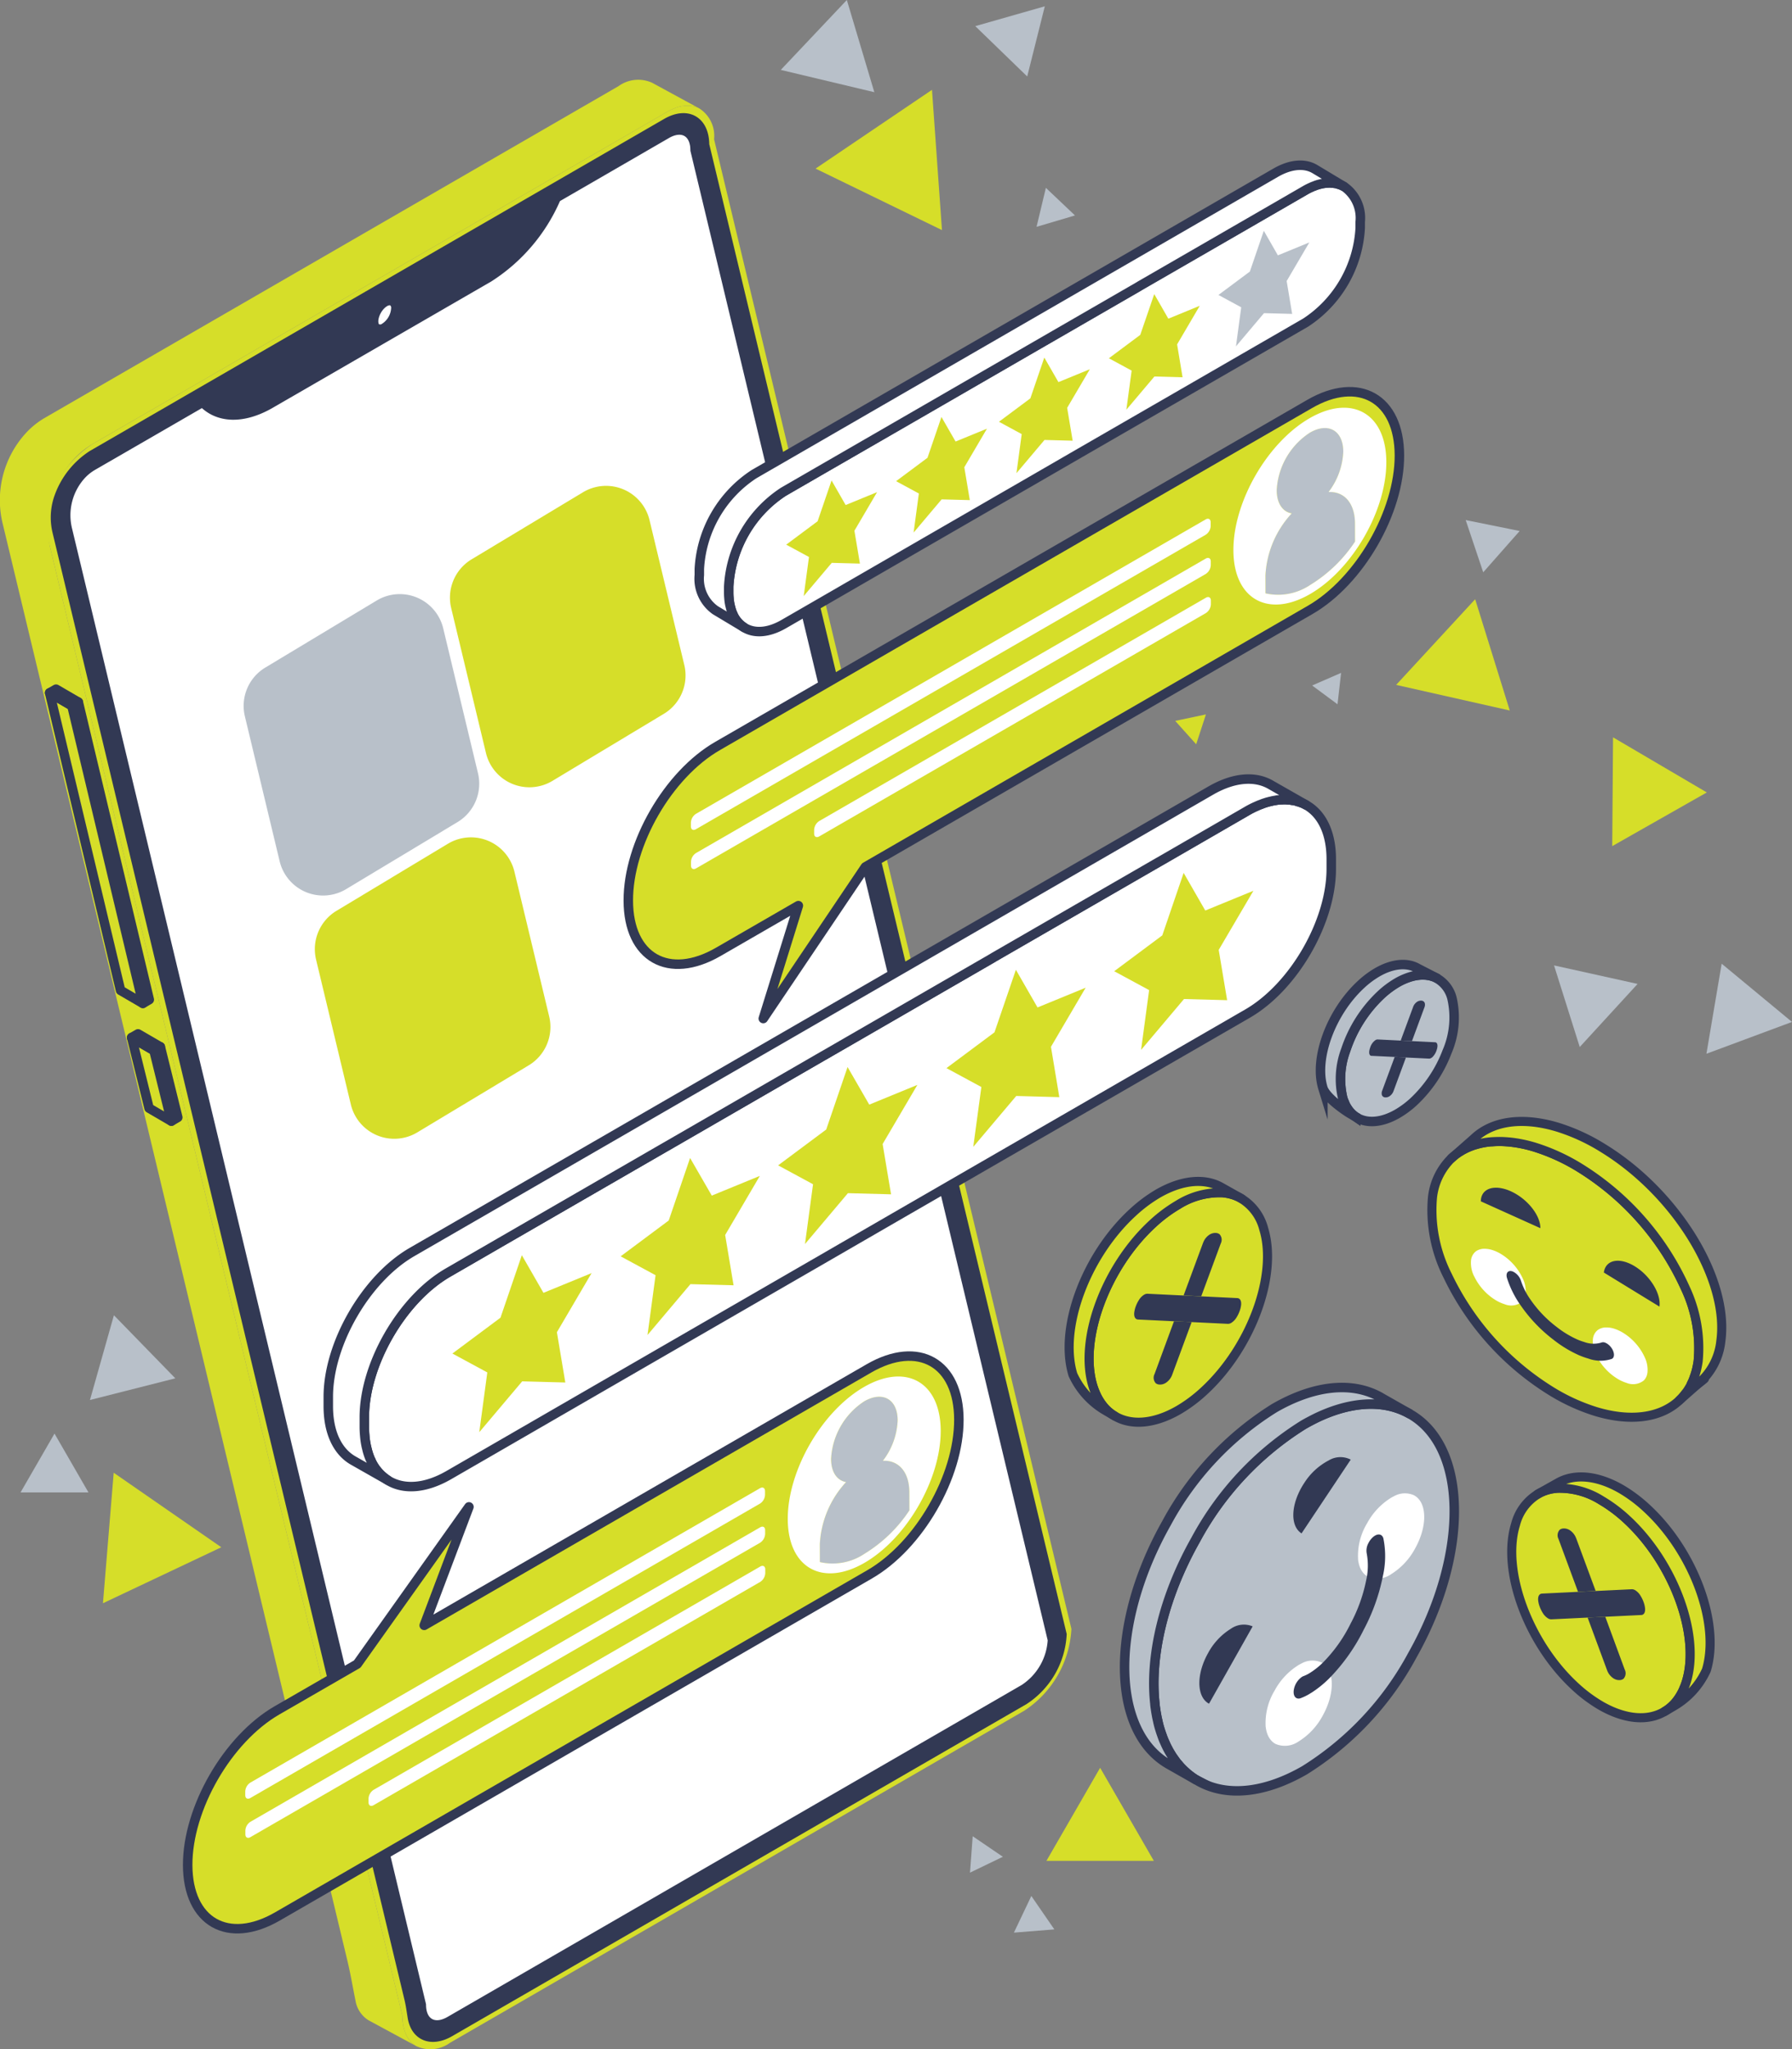 <svg data-name="Group 18304" xmlns="http://www.w3.org/2000/svg" width="188.953" height="215.972" viewBox="0 0 188.953 215.972">
    <rect x="0" y="0" width="188.953" height="215.972" fill="#808080" stroke="none"/>
    <defs>
        <clipPath id="8wz6bhv1oa">
            <path data-name="Rectangle 3890" style="fill:none" d="M0 0h188.953v215.972H0z"/>
        </clipPath>
    </defs>
    <g data-name="Group 18303" style="clip-path:url(#8wz6bhv1oa)">
        <path data-name="Path 69666" d="m.3 64.227 36.323 151.342c.334 1.383.566 2.79.851 4.182a3.025 3.025 0 0 0 1.359 2.113l4.994 2.7a1.417 1.417 0 0 1-.164-.116 2.289 2.289 0 0 1-.532-.527 1.08 1.08 0 0 1-.1-.145v-.01a2.073 2.073 0 0 1-.208-.367c0-.015-.01-.024-.015-.039a2.49 2.49 0 0 1-.14-.348 4.211 4.211 0 0 1-.14-.541 2.167 2.167 0 0 1-.044-.309.619.619 0 0 1-.034-.189 1.3 1.3 0 0 1-.015-.242 1.267 1.267 0 0 1 0-.135c0-.063-.01-.126-.01-.189L5.361 66.978a10.481 10.481 0 0 1 2.422-9.616 8.517 8.517 0 0 1 1.939-1.576l60.565-34.995c.106-.063.222-.121.329-.179.126-.063.256-.126.382-.174a3.511 3.511 0 0 1 2.19-.251 2.331 2.331 0 0 1 .435.155l.116.058-4.965-2.7a3.545 3.545 0 0 0-3.554.348L4.67 53.039a8.539 8.539 0 0 0-1.944 1.576A10.471 10.471 0 0 0 .3 64.227" transform="translate(0 -8.971)" style="fill:#d6de29"/>
        <path data-name="Path 69667" d="M10.108 65.5a6.3 6.3 0 0 0 .034 2.895l37.424 155.936c0 .063 0 .127.008.191a.99.99 0 0 0 .009.135 1.2 1.2 0 0 0 .015.241.8.8 0 0 0 .029.187v.007a2.153 2.153 0 0 0 .041.308 4.376 4.376 0 0 0 .141.541 3.736 3.736 0 0 0 .14.351c0 .014.011.022.015.037a4.188 4.188 0 0 0 .207.367c0 .007 0 .007.006.008a1.054 1.054 0 0 0 .1.148 2.259 2.259 0 0 0 .53.526 1.485 1.485 0 0 0 .166.116l.058.036a3.513 3.513 0 0 0 3.553-.343l60.555-35a10.978 10.978 0 0 0 4.977-8.624L80.437 26.575a3.431 3.431 0 0 0-1.555-3.248l-.118-.059a2.469 2.469 0 0 0-.435-.154 3.534 3.534 0 0 0-2.189.25q-.191.078-.384.177a8.15 8.15 0 0 0-.327.178L14.866 58.714a11.164 11.164 0 0 0-4.758 6.786" transform="translate(-5.143 -11.899)" style="fill:#d6de29"/>
        <path data-name="Path 69668" d="M118.228 185.525a8.82 8.82 0 0 1-3.979 6.9l-60.56 34.994c-1.977 1.141-3.636.421-3.955-1.576-.1-.624-.184-1.252-.329-1.871L12.293 69.341a6.392 6.392 0 0 1 .2-3.723 8.79 8.79 0 0 1 3.481-4.385l60.56-34.994c2.2-1.267 4-.237 4.008 2.287z" transform="translate(-6.255 -13.273)" style="fill:#323954"/>
        <path data-name="Path 69669" d="M118.228 185.525a8.82 8.82 0 0 1-3.979 6.9l-60.56 34.994c-1.977 1.141-3.636.421-3.955-1.576-.1-.624-.184-1.252-.329-1.871L12.293 69.341a6.392 6.392 0 0 1 .2-3.723 8.79 8.79 0 0 1 3.481-4.385l60.56-34.994c2.2-1.267 4-.237 4.008 2.287z" transform="translate(-6.255 -13.273)" style="stroke-miterlimit:10;stroke:#323954;fill:none"/>
        <path data-name="Path 69670" d="M70.445 70.081a.214.214 0 0 0-.024.005.584.584 0 0 0-.211.075 1.033 1.033 0 0 0-.232.189 1.33 1.33 0 0 0-.362.845.677.677 0 0 0 .009.1v.033a.467.467 0 0 0 .025.08c0 .009.005.02.01.028a.323.323 0 0 0 .04.062c.006.007.009.016.015.023a.313.313 0 0 0 .057.047.407.407 0 0 0 .439-.029 1.311 1.311 0 0 0 .6-1.032c0-.283-.151-.443-.367-.424m6.912-4.5-.013-.006a.617.617 0 0 0-.07-.033l-.023-.007a.648.648 0 0 0-.068-.019h-.014a.658.658 0 0 0-.084-.01h-.011a1.04 1.04 0 0 0-.549.159 1.927 1.927 0 0 0-.35.263 2.2 2.2 0 0 0-.108.108 2.8 2.8 0 0 0-.654 1.191c-.006.023-.012.045-.016.068a1.87 1.87 0 0 0-.046.4 1.317 1.317 0 0 0 .023.248v.01a.9.9 0 0 0 .024.093v.019l.026.066.014.035a.748.748 0 0 0 .045.082v.006a.566.566 0 0 0 .035.047c.008.011.015.022.025.032l.028.027c.01.01.026.027.04.038s.023.015.034.024a.8.8 0 0 0 .878-.054 2.586 2.586 0 0 0 1.178-2.032.826.826 0 0 0-.346-.758" transform="translate(-35.959 -33.834)" style="fill:#fff"/>
        <path data-name="Path 69671" d="M70.445 70.081a.214.214 0 0 0-.024.005.584.584 0 0 0-.211.075 1.033 1.033 0 0 0-.232.189 1.33 1.33 0 0 0-.362.845.677.677 0 0 0 .009.1v.033a.467.467 0 0 0 .025.08c0 .009.005.02.01.028a.323.323 0 0 0 .04.062c.006.007.009.016.015.023a.313.313 0 0 0 .057.047.407.407 0 0 0 .439-.029 1.311 1.311 0 0 0 .6-1.032c.001-.286-.15-.446-.366-.426zm6.912-4.5-.013-.006a.617.617 0 0 0-.07-.033l-.023-.007a.648.648 0 0 0-.068-.019h-.014a.658.658 0 0 0-.084-.01h-.011a1.04 1.04 0 0 0-.549.159 1.927 1.927 0 0 0-.35.263 2.2 2.2 0 0 0-.108.108 2.8 2.8 0 0 0-.654 1.191c-.006.023-.012.045-.016.068a1.87 1.87 0 0 0-.046.4 1.317 1.317 0 0 0 .023.248v.01a.9.9 0 0 0 .024.093v.019l.026.066.014.035a.748.748 0 0 0 .045.082v.006a.566.566 0 0 0 .035.047c.008.011.015.022.025.032l.028.027c.01.01.026.027.04.038s.023.015.034.024a.8.8 0 0 0 .878-.054 2.586 2.586 0 0 0 1.177-2.03.826.826 0 0 0-.343-.758z" transform="translate(-35.959 -33.834)" style="stroke-linecap:round;stroke-linejoin:round;stroke:#323954;fill:none"/>
        <path data-name="Path 69672" d="M17.139 63.753a5.173 5.173 0 0 0-1.163.943 6.328 6.328 0 0 0-1.444 5.809l37.3 155.419c.006 1.9 1.358 2.665 3.008 1.712l60.56-34.993a6.6 6.6 0 0 0 2.985-5.176l-37.679-157c-.006-1.9-1.358-2.665-3.007-1.712L66.06 35.486a18.617 18.617 0 0 1-7.108 8.392L35.914 57.19c-2.841 1.641-5.5 1.578-7.136-.161z" transform="translate(-7.41 -14.644)" style="fill:#fff"/>
        <path data-name="Path 69673" d="M17.139 63.753a5.173 5.173 0 0 0-1.163.943 6.328 6.328 0 0 0-1.444 5.809l37.3 155.419c.006 1.9 1.358 2.665 3.008 1.712l60.56-34.993a6.6 6.6 0 0 0 2.985-5.176l-37.679-157c-.006-1.9-1.358-2.665-3.007-1.712L66.06 35.486a18.617 18.617 0 0 1-7.108 8.392L35.914 57.19c-2.841 1.641-5.5 1.578-7.136-.161z" transform="translate(-7.41 -14.644)" style="stroke-linecap:round;stroke-linejoin:round;stroke:#323954;fill:none"/>
        <path data-name="Path 69674" d="m15.686 153.431 7.483 31.359.675-.394-7.483-31.359z" transform="translate(-8.102 -79.047)" style="fill:#ffad4a"/>
        <path data-name="Path 69675" d="m15.686 153.431 7.483 31.359.675-.394-7.483-31.359z" transform="translate(-8.102 -79.047)" style="stroke-linecap:round;stroke-linejoin:round;stroke:#323954;fill:none"/>
        <path data-name="Path 69676" d="m10.821 151.019 7.479 31.36 2.352 1.369-7.483-31.359z" transform="translate(-5.589 -78.005)" style="fill:#d6de29"/>
        <path data-name="Path 69677" d="m10.821 151.019 7.479 31.36 2.352 1.369-7.483-31.359z" transform="translate(-5.589 -78.005)" style="stroke-linecap:round;stroke-linejoin:round;stroke:#323954;fill:none"/>
        <path data-name="Path 69678" d="m10.821 150.606 2.352 1.369.676-.393-2.349-1.363z" transform="translate(-5.589 -77.592)" style="fill:#ffad4a"/>
        <path data-name="Path 69679" d="m10.821 150.606 2.352 1.369.676-.393-2.349-1.363z" transform="translate(-5.589 -77.592)" style="stroke-linecap:round;stroke-linejoin:round;stroke:#323954;fill:none"/>
        <path data-name="Path 69680" d="m33.572 228.57 1.84 7.443.676-.394-1.84-7.443z" transform="translate(-17.341 -117.859)" style="fill:#ffad4a"/>
        <path data-name="Path 69681" d="m33.572 228.57 1.84 7.443.676-.394-1.84-7.443z" transform="translate(-17.341 -117.859)" style="stroke-linecap:round;stroke-linejoin:round;stroke:#323954;fill:none"/>
        <path data-name="Path 69682" d="m28.707 226.159 1.84 7.443 2.352 1.369-1.84-7.443z" transform="translate(-14.828 -116.816)" style="fill:#d6de29"/>
        <path data-name="Path 69683" d="m28.707 226.159 1.84 7.443 2.352 1.369-1.84-7.443z" transform="translate(-14.828 -116.816)" style="stroke-linecap:round;stroke-linejoin:round;stroke:#323954;fill:none"/>
        <path data-name="Path 69684" d="m28.707 225.745 2.352 1.369.676-.393-2.353-1.363z" transform="translate(-14.828 -116.403)" style="fill:#ffad4a"/>
        <path data-name="Path 69685" d="m28.707 225.745 2.352 1.369.676-.393-2.353-1.363z" transform="translate(-14.828 -116.403)" style="stroke-linecap:round;stroke-linejoin:round;stroke:#323954;fill:none"/>
        <path data-name="Path 69686" d="m68.793 195.4 3.666 15.267a4.711 4.711 0 0 0 7.012 2.94l11.747-7.067a4.72 4.72 0 0 0 2.156-5.141l-3.666-15.267a4.714 4.714 0 0 0-7.015-2.94l-11.747 7.067a4.714 4.714 0 0 0-2.152 5.141" transform="translate(-35.466 -94.271)" style="fill:#d6de29"/>
        <path data-name="Path 69687" d="m53.267 142.381 3.666 15.267a4.711 4.711 0 0 0 7.012 2.94l11.747-7.067a4.72 4.72 0 0 0 2.156-5.141l-3.666-15.267a4.714 4.714 0 0 0-7.015-2.94l-11.748 7.067a4.714 4.714 0 0 0-2.152 5.141" transform="translate(-27.446 -66.887)" style="fill:#b8c0c9"/>
        <path data-name="Path 69688" d="m98.259 118.783 3.666 15.268a4.712 4.712 0 0 0 7.012 2.94l11.747-7.067a4.72 4.72 0 0 0 2.156-5.141l-3.666-15.267a4.715 4.715 0 0 0-7.015-2.94l-11.747 7.067a4.714 4.714 0 0 0-2.152 5.14" transform="translate(-50.685 -54.698)" style="fill:#d6de29"/>
        <path data-name="Path 69689" d="M79.457 239.448v.979c0 .219.011.427.021.625l.031.375a8.1 8.1 0 0 0 .135.927c.031.146.062.292.1.427s.073.281.115.416a5.972 5.972 0 0 0 .208.573c.062.125.114.239.156.343a4.8 4.8 0 0 0 1.707 1.916l.115.073c1.614.937 3.842.812 6.3-.6l4.383-2.53 17.731-10.245 16.606-9.589 9.079-5.247 8.662-5 9.078-5.237 8.621-4.976 10.078-5.82c4.872-2.811 8.85-9.693 8.829-15.294v-.979c0-2.79-1-4.758-2.6-5.684-.01-.011-.031-.011-.042-.021a.032.032 0 0 1-.021-.011 3.676 3.676 0 0 0-.458-.219h-.011c-.031-.011-.052-.021-.083-.031a1.176 1.176 0 0 0-.25-.083.093.093 0 0 0-.052-.011.6.6 0 0 0-.125-.042.112.112 0 0 0-.073-.031 3.194 3.194 0 0 0-.437-.073.093.093 0 0 0-.052-.011 1.618 1.618 0 0 0-.322-.031.384.384 0 0 0-.115-.011 3.539 3.539 0 0 0-.573 0 .774.774 0 0 0-.219.011h-.042c-.135.01-.26.031-.406.052a3.733 3.733 0 0 0-.469.093 3.913 3.913 0 0 0-.344.084 2.618 2.618 0 0 0-.27.083 3.172 3.172 0 0 0-.406.146 4.4 4.4 0 0 0-.468.188 9.055 9.055 0 0 0-1.052.531l-8.975 5.185-.312.177L145.86 190.9l-.312.187-17.439 10.068-.312.177-16.297 9.412-.312.177-17.426 10.057-.322.188-5.154 2.978c-4.872 2.811-8.85 9.7-8.829 15.3" transform="translate(-41.041 -90.037)" style="fill:#fff"/>
        <path data-name="Path 69690" d="M79.457 239.448v.979c0 .219.011.427.021.625l.031.375a8.1 8.1 0 0 0 .135.927c.031.146.062.292.1.427s.073.281.115.416a5.972 5.972 0 0 0 .208.573c.062.125.114.239.156.343a4.8 4.8 0 0 0 1.707 1.916l.115.073c1.614.937 3.842.812 6.3-.6l4.383-2.53 17.731-10.245 16.606-9.589 9.079-5.247 8.662-5 9.078-5.237 8.621-4.976 10.078-5.82c4.872-2.811 8.85-9.693 8.829-15.294v-.979c0-2.79-1-4.758-2.6-5.684-.01-.011-.031-.011-.042-.021a.032.032 0 0 1-.021-.011 3.676 3.676 0 0 0-.458-.219h-.011c-.031-.011-.052-.021-.083-.031a1.176 1.176 0 0 0-.25-.083.093.093 0 0 0-.052-.011.6.6 0 0 0-.125-.042.112.112 0 0 0-.073-.031 3.194 3.194 0 0 0-.437-.073.093.093 0 0 0-.052-.011 1.618 1.618 0 0 0-.322-.031.384.384 0 0 0-.115-.011 3.539 3.539 0 0 0-.573 0 .774.774 0 0 0-.219.011h-.042c-.135.01-.26.031-.406.052a3.733 3.733 0 0 0-.469.093 3.913 3.913 0 0 0-.344.084 2.618 2.618 0 0 0-.27.083 3.172 3.172 0 0 0-.406.146 4.4 4.4 0 0 0-.468.188 9.055 9.055 0 0 0-1.052.531l-8.975 5.185-.312.177L145.86 190.9l-.312.187-17.439 10.068-.312.177-16.297 9.412-.312.177-17.426 10.057-.322.188-5.154 2.978c-4.873 2.811-8.85 9.703-8.829 15.304z" transform="translate(-41.041 -90.037)" style="stroke-linecap:round;stroke-linejoin:round;stroke:#323954;fill:none"/>
        <path data-name="Path 69691" d="M71.6 234.965v.979c.01 2.78 1 4.748 2.592 5.674l3.682 2.092a4.8 4.8 0 0 1-1.708-1.916q-.062-.156-.156-.343a5.973 5.973 0 0 1-.208-.573c-.042-.135-.083-.27-.115-.416s-.073-.281-.1-.427a8.326 8.326 0 0 1-.135-.926l-.031-.375c-.011-.2-.021-.406-.021-.625v-.979c-.021-5.6 3.957-12.494 8.829-15.3l5.153-2.978.323-.188 17.429-10.064.312-.177 16.294-9.412.312-.177 17.439-10.067.312-.188 17.377-10.026.312-.177 8.974-5.185a9.137 9.137 0 0 1 1.052-.531 4.4 4.4 0 0 1 .468-.188 3.172 3.172 0 0 1 .406-.146 2.628 2.628 0 0 1 .271-.083c.115-.031.229-.063.343-.084a3.736 3.736 0 0 1 .469-.093 1.8 1.8 0 0 1 .406-.052h.042a.776.776 0 0 1 .219-.011 2.634 2.634 0 0 1 .572 0 .383.383 0 0 1 .115.011.843.843 0 0 1 .322.031.1.1 0 0 1 .052.01 3.2 3.2 0 0 1 .438.073.111.111 0 0 1 .073.031.577.577 0 0 1 .125.042.1.1 0 0 1 .052.01 1.168 1.168 0 0 1 .25.083c.031.011.052.021.084.031h.01a3.717 3.717 0 0 1 .458.219l-3.724-2.122c-1.614-.937-3.842-.812-6.3.6L80.433 219.66c-4.872 2.811-8.85 9.7-8.829 15.3" transform="translate(-36.985 -87.718)" style="fill:#fff"/>
        <path data-name="Path 69692" d="M71.6 234.965v.979c.01 2.78 1 4.748 2.592 5.674l3.682 2.092a4.8 4.8 0 0 1-1.708-1.916q-.062-.156-.156-.343a5.973 5.973 0 0 1-.208-.573c-.042-.135-.083-.27-.115-.416s-.073-.281-.1-.427a8.326 8.326 0 0 1-.135-.926l-.031-.375c-.011-.2-.021-.406-.021-.625v-.979c-.021-5.6 3.957-12.494 8.829-15.3l5.153-2.978.323-.188 17.429-10.064.312-.177 16.294-9.412.312-.177 17.439-10.067.312-.188 17.377-10.026.312-.177 8.974-5.185a9.137 9.137 0 0 1 1.052-.531 4.4 4.4 0 0 1 .468-.188 3.172 3.172 0 0 1 .406-.146 2.628 2.628 0 0 1 .271-.083c.115-.031.229-.063.343-.084a3.736 3.736 0 0 1 .469-.093 1.8 1.8 0 0 1 .406-.052h.042a.776.776 0 0 1 .219-.011 2.634 2.634 0 0 1 .572 0 .383.383 0 0 1 .115.011.843.843 0 0 1 .322.031.1.1 0 0 1 .052.01 3.2 3.2 0 0 1 .438.073.111.111 0 0 1 .073.031.577.577 0 0 1 .125.042.1.1 0 0 1 .052.01 1.168 1.168 0 0 1 .25.083c.031.011.052.021.084.031h.01a3.717 3.717 0 0 1 .458.219l-3.724-2.122c-1.614-.937-3.842-.812-6.3.6L80.433 219.66c-4.873 2.811-8.85 9.704-8.833 15.305z" transform="translate(-36.985 -87.718)" style="stroke-linecap:round;stroke-linejoin:round;stroke:#323954;fill:none"/>
        <path data-name="Path 69693" d="m105.986 273.6-2.252 6.587-5.07 3.776 3.681 1.991-.848 6.3 4.526-5.36 4.548.121-.888-5.3 3.658-6.228-5.075 2.08z" transform="translate(-50.962 -141.32)" style="fill:#d6de29"/>
        <path data-name="Path 69694" d="m250.321 190.267-2.252 6.587L243 200.63l3.681 1.991-.848 6.3 4.526-5.36 4.548.121-.888-5.3 3.658-6.228-5.075 2.08z" transform="translate(-125.515 -98.277)" style="fill:#d6de29"/>
        <path data-name="Path 69695" d="m213.736 211.39-2.258 6.591-5.063 3.772 3.681 1.991-.854 6.307 4.532-5.363 4.541.125-.881-5.306 3.658-6.228-5.075 2.08z" transform="translate(-106.618 -109.188)" style="fill:#d6de29"/>
        <path data-name="Path 69696" d="m177.026 232.584-2.252 6.587-5.07 3.776 3.681 1.991-.848 6.3 4.526-5.36 4.548.121-.888-5.3 3.664-6.232-5.074 2.08z" transform="translate(-87.656 -120.135)" style="fill:#d6de29"/>
        <path data-name="Path 69697" d="M142.681 252.413 140.43 259l-5.07 3.776 3.681 1.991-.848 6.3 4.526-5.36 4.548.121-.888-5.3 3.658-6.228-5.068 2.077z" transform="translate(-69.917 -130.377)" style="fill:#d6de29"/>
        <path data-name="Path 69698" d="M137.029 139.017c.014 6 4.261 8.408 9.477 5.4l8.455-4.88-3.7 11.9 10.767-15.982 46.892-27.079c5.216-3.011 9.436-10.31 9.416-16.3s-4.261-8.414-9.477-5.4l-62.417 36.038c-5.216 3.011-9.436 10.316-9.416 16.312" transform="translate(-70.779 -44.097)" style="fill:#d6de29"/>
        <path data-name="Path 69699" d="M137.029 139.017c.014 6 4.261 8.408 9.477 5.4l8.455-4.88-3.7 11.9 10.767-15.982 46.892-27.079c5.216-3.011 9.436-10.31 9.416-16.3s-4.261-8.414-9.477-5.4l-62.417 36.038c-5.213 3.002-9.433 10.308-9.413 16.303z" transform="translate(-70.779 -44.097)" style="stroke-linecap:round;stroke-linejoin:round;stroke:#323954;fill:none"/>
        <path data-name="Path 69700" d="M280.667 93.776a7.7 7.7 0 0 0-3.5 6.057c0 1.405.63 2.283 1.576 2.458a10.4 10.4 0 0 0-2.766 6.541l.005 1.884a6.058 6.058 0 0 0 4.734-.891 15.073 15.073 0 0 0 4.715-4.564l-.005-1.884c-.006-2.189-1.157-3.421-2.79-3.333a7.511 7.511 0 0 0 1.552-4.264c-.006-2.229-1.582-3.122-3.517-2" transform="translate(-142.546 -48.189)" style="fill:#b8c0c9"/>
        <path data-name="Path 69701" d="M285.121 94.588c.015 5.118-3.582 11.348-8.036 13.92s-8.075.509-8.089-4.609 3.583-11.349 8.036-13.92 8.075-.5 8.089 4.61m-12.747 13.844a6.059 6.059 0 0 0 4.734-.891 15.075 15.075 0 0 0 4.715-4.565l-.005-1.883c-.006-2.19-1.157-3.422-2.791-3.333a7.5 7.5 0 0 0 1.553-4.261c-.006-2.229-1.582-3.122-3.517-2a7.7 7.7 0 0 0-3.5 6.057c0 1.4.629 2.283 1.576 2.458a10.4 10.4 0 0 0-2.766 6.541l.005 1.884" transform="translate(-138.943 -45.905)" style="fill:#fff"/>
        <path data-name="Path 69702" d="M151.229 152.715a1.157 1.157 0 0 0-.526.911v.4c0 .335.238.475.53.307l53.746-31.03a1.176 1.176 0 0 0 .53-.919v-.4c0-.336-.242-.468-.534-.3z" transform="translate(-77.842 -62.815)" style="fill:#fff"/>
        <path data-name="Path 69703" d="M151.205 144.179a1.166 1.166 0 0 0-.526.916v.4c0 .336.238.47.53.3l53.746-31.03a1.167 1.167 0 0 0 .53-.914v-.4c0-.335-.242-.473-.534-.3z" transform="translate(-77.829 -58.407)" style="fill:#fff"/>
        <path data-name="Path 69704" d="M178.087 153.75a1.176 1.176 0 0 0-.53.919v.4c0 .336.242.468.534.3l40.769-23.538a1.167 1.167 0 0 0 .53-.914v-.4c0-.336-.242-.473-.534-.3z" transform="translate(-91.712 -67.22)" style="fill:#fff"/>
        <path data-name="Path 69705" d="M40.93 349.245c.02 6 4.261 8.421 9.477 5.4l62.417-36.038c5.223-3.011 9.437-10.316 9.423-16.312s-4.261-8.414-9.483-5.4l-46.893 27.08 4.718-12.487-11.782 16.566-8.461 4.88c-5.216 3.017-9.43 10.316-9.416 16.312" transform="translate(-21.141 -152.685)" style="fill:#d6de29"/>
        <path data-name="Path 69706" d="M40.93 349.245c.02 6 4.261 8.421 9.477 5.4l62.417-36.038c5.223-3.011 9.437-10.316 9.423-16.312s-4.261-8.414-9.483-5.4l-46.893 27.08 4.718-12.487-11.782 16.566-8.461 4.88c-5.216 3.017-9.43 10.316-9.416 16.311z" transform="translate(-21.141 -152.685)" style="stroke-linecap:round;stroke-linejoin:round;stroke:#323954;fill:none"/>
        <path data-name="Path 69707" d="M183.48 304.938a7.715 7.715 0 0 0-3.5 6.062c0 1.405.63 2.284 1.58 2.451a10.4 10.4 0 0 0-2.767 6.541l.005 1.888a6.04 6.04 0 0 0 4.73-.888 15.08 15.08 0 0 0 4.715-4.565l-.005-1.888c-.006-2.184-1.157-3.416-2.79-3.333a7.5 7.5 0 0 0 1.552-4.261c-.006-2.229-1.586-3.124-3.522-2.007" transform="translate(-92.349 -157.259)" style="fill:#b8c0c9"/>
        <path data-name="Path 69708" d="M187.932 305.759c.014 5.118-3.583 11.348-8.037 13.92s-8.075.509-8.089-4.609 3.583-11.349 8.036-13.92 8.075-.508 8.09 4.61m-12.744 13.84a6.039 6.039 0 0 0 4.73-.889 15.078 15.078 0 0 0 4.715-4.564l-.005-1.889c-.006-2.184-1.157-3.416-2.791-3.333a7.49 7.49 0 0 0 1.557-4.262c-.006-2.228-1.586-3.124-3.522-2.006a7.717 7.717 0 0 0-3.5 6.062c0 1.405.63 2.283 1.58 2.451a10.4 10.4 0 0 0-2.766 6.541l.005 1.888" transform="translate(-88.742 -154.979)" style="fill:#fff"/>
        <path data-name="Path 69709" d="M80.9 364.92a1.174 1.174 0 0 0-.53.914v.4c0 .336.242.473.534.3L121.676 343a1.167 1.167 0 0 0 .526-.916v-.4c0-.331-.238-.47-.529-.3z" transform="translate(-41.511 -176.293)" style="fill:#fff"/>
        <path data-name="Path 69710" d="M54.018 355.348a1.176 1.176 0 0 0-.53.919v.4c0 .336.242.468.534.3l53.746-31.03a1.159 1.159 0 0 0 .526-.911v-.4c0-.335-.237-.475-.529-.307z" transform="translate(-27.628 -167.481)" style="fill:#fff"/>
        <path data-name="Path 69711" d="M54.043 363.882a1.165 1.165 0 0 0-.53.914v.4c0 .336.242.473.534.3l53.746-31.03a1.168 1.168 0 0 0 .526-.916v-.4c0-.336-.237-.47-.529-.3z" transform="translate(-27.641 -171.888)" style="fill:#fff"/>
        <path data-name="Path 69712" d="M158.921 82.423v.639c0 .143.007.279.014.408l.02.245a5.53 5.53 0 0 0 .088.605c.02.1.041.19.068.279s.047.183.075.272a3.792 3.792 0 0 0 .136.374c.041.081.075.156.1.224a3.135 3.135 0 0 0 1.115 1.251l.075.047c1.054.612 2.509.53 4.114-.395l2.863-1.652 11.58-6.691 10.846-6.262 5.929-3.427 5.658-3.264 5.929-3.42 5.63-3.25 6.583-3.8a12.743 12.743 0 0 0 5.766-9.989v-.639a4.035 4.035 0 0 0-1.7-3.713c-.007-.007-.021-.007-.028-.014a.021.021 0 0 1-.014-.007 2.356 2.356 0 0 0-.3-.143h-.007l-.054-.021a.771.771 0 0 0-.163-.054.061.061 0 0 0-.034-.007.386.386 0 0 0-.082-.027.071.071 0 0 0-.047-.021 2.1 2.1 0 0 0-.286-.047.061.061 0 0 0-.034-.007 1.064 1.064 0 0 0-.211-.02.259.259 0 0 0-.075-.007 2.3 2.3 0 0 0-.374 0 .505.505 0 0 0-.143.007h-.027c-.088.007-.17.02-.265.034a2.365 2.365 0 0 0-.306.061c-.074.014-.149.034-.224.054a1.687 1.687 0 0 0-.177.055 2.1 2.1 0 0 0-.265.095 2.887 2.887 0 0 0-.306.123 5.987 5.987 0 0 0-.687.347l-5.861 3.386-.2.116-11.35 6.547-.2.122-11.39 6.576-.2.116-10.641 6.147-.2.116-11.395 6.568-.211.122-3.366 1.945a12.756 12.756 0 0 0-5.766 10" transform="translate(-82.086 -20.6)" style="fill:#fff"/>
        <path data-name="Path 69713" d="M158.921 82.423v.639c0 .143.007.279.014.408l.02.245a5.53 5.53 0 0 0 .088.605c.02.1.041.19.068.279s.047.183.075.272a3.792 3.792 0 0 0 .136.374c.041.081.075.156.1.224a3.135 3.135 0 0 0 1.115 1.251l.075.047c1.054.612 2.509.53 4.114-.395l2.863-1.652 11.58-6.691 10.846-6.262 5.929-3.427 5.658-3.264 5.929-3.42 5.63-3.25 6.583-3.8a12.743 12.743 0 0 0 5.766-9.989v-.639a4.035 4.035 0 0 0-1.7-3.713c-.007-.007-.021-.007-.028-.014a.021.021 0 0 1-.014-.007 2.356 2.356 0 0 0-.3-.143h-.007l-.054-.021a.771.771 0 0 0-.163-.054.061.061 0 0 0-.034-.007.386.386 0 0 0-.082-.027.071.071 0 0 0-.047-.021 2.1 2.1 0 0 0-.286-.047.061.061 0 0 0-.034-.007 1.064 1.064 0 0 0-.211-.02.259.259 0 0 0-.075-.007 2.3 2.3 0 0 0-.374 0 .505.505 0 0 0-.143.007h-.027c-.088.007-.17.02-.265.034a2.365 2.365 0 0 0-.306.061c-.074.014-.149.034-.224.054a1.687 1.687 0 0 0-.177.055 2.1 2.1 0 0 0-.265.095 2.887 2.887 0 0 0-.306.123 5.987 5.987 0 0 0-.687.347l-5.861 3.386-.2.116-11.35 6.547-.2.122-11.39 6.576-.2.116-10.641 6.147-.2.116-11.395 6.568-.211.122-3.366 1.945a12.756 12.756 0 0 0-5.766 9.996z" transform="translate(-82.086 -20.6)" style="stroke-linecap:round;stroke-linejoin:round;stroke:#323954;fill:none"/>
        <path data-name="Path 69714" d="M152.518 78.574v.639a4.054 4.054 0 0 0 1.693 3.706l3.021 1.811a3.139 3.139 0 0 1-1.115-1.251q-.041-.1-.1-.224a4.23 4.23 0 0 1-.211-.646c-.021-.096-.047-.184-.068-.279a5.283 5.283 0 0 1-.088-.6l-.02-.245a7.428 7.428 0 0 1-.014-.408v-.639a12.757 12.757 0 0 1 5.766-10l3.366-1.945.211-.122L176.34 61.8l.2-.116 10.642-6.147.2-.116 11.39-6.575.2-.122 11.349-6.549.2-.116 5.861-3.386a5.908 5.908 0 0 1 .687-.347 2.884 2.884 0 0 1 .306-.122 1.981 1.981 0 0 1 .265-.1c.061-.02.116-.041.177-.055s.149-.041.224-.054a2.448 2.448 0 0 1 .306-.061 1.184 1.184 0 0 1 .265-.034h.028a.5.5 0 0 1 .143-.007 1.723 1.723 0 0 1 .374 0 .256.256 0 0 1 .075.007.559.559 0 0 1 .211.02.061.061 0 0 1 .034.007 2.026 2.026 0 0 1 .286.048.075.075 0 0 1 .048.02.381.381 0 0 1 .081.027.063.063 0 0 1 .034.007.742.742 0 0 1 .163.055l.055.02h.007a2.424 2.424 0 0 1 .3.143l-3.049-1.831c-1.054-.612-2.509-.53-4.114.395l-55.004 31.767a12.755 12.755 0 0 0-5.766 10" transform="translate(-78.779 -18.609)" style="fill:#fff"/>
        <path data-name="Path 69715" d="M152.518 78.574v.639a4.054 4.054 0 0 0 1.693 3.706l3.021 1.811a3.139 3.139 0 0 1-1.115-1.251q-.041-.1-.1-.224a4.23 4.23 0 0 1-.211-.646c-.021-.096-.047-.184-.068-.279a5.283 5.283 0 0 1-.088-.6l-.02-.245a7.428 7.428 0 0 1-.014-.408v-.639a12.757 12.757 0 0 1 5.766-10l3.366-1.945.211-.122L176.34 61.8l.2-.116 10.642-6.147.2-.116 11.39-6.575.2-.122 11.349-6.549.2-.116 5.861-3.386a5.908 5.908 0 0 1 .687-.347 2.884 2.884 0 0 1 .306-.122 1.981 1.981 0 0 1 .265-.1c.061-.02.116-.041.177-.055s.149-.041.224-.054a2.448 2.448 0 0 1 .306-.061 1.184 1.184 0 0 1 .265-.034h.028a.5.5 0 0 1 .143-.007 1.723 1.723 0 0 1 .374 0 .256.256 0 0 1 .075.007.559.559 0 0 1 .211.02.061.061 0 0 1 .034.007 2.026 2.026 0 0 1 .286.048.075.075 0 0 1 .048.02.381.381 0 0 1 .081.027.063.063 0 0 1 .034.007.742.742 0 0 1 .163.055l.055.02h.007a2.424 2.424 0 0 1 .3.143l-3.049-1.831c-1.054-.612-2.509-.53-4.114.395l-55.004 31.767a12.755 12.755 0 0 0-5.766 9.996z" transform="translate(-78.779 -18.609)" style="stroke-linecap:round;stroke-linejoin:round;stroke:#323954;fill:none"/>
        <path data-name="Path 69716" d="m176.248 104.727-1.471 4.3-3.311 2.466 2.4 1.3-.554 4.117 2.956-3.5 2.97.079-.58-3.463 2.389-4.067-3.314 1.359z" transform="translate(-88.566 -54.094)" style="fill:#d6de29"/>
        <path data-name="Path 69717" d="m270.517 50.3-1.471 4.3-3.311 2.466 2.4 1.3-.554 4.117 2.956-3.5 2.97.079-.58-3.463 2.389-4.068-3.314 1.359z" transform="translate(-137.258 -25.981)" style="fill:#b8c0c9"/>
        <path data-name="Path 69718" d="m246.622 64.1-1.475 4.3-3.307 2.464 2.4 1.3-.558 4.12 2.96-3.5 2.966.082-.575-3.466 2.389-4.067-3.314 1.359z" transform="translate(-124.916 -33.107)" style="fill:#d6de29"/>
        <path data-name="Path 69719" d="m222.646 77.939-1.471 4.3-3.311 2.466 2.4 1.3-.554 4.117 2.956-3.5 2.97.079-.58-3.463 2.393-4.07-3.314 1.359z" transform="translate(-112.532 -40.257)" style="fill:#d6de29"/>
        <path data-name="Path 69720" d="m200.215 90.889-1.471 4.3-3.311 2.466 2.4 1.3-.554 4.117 2.956-3.5 2.97.079-.58-3.463 2.389-4.067-3.31 1.356z" transform="translate(-100.946 -46.946)" style="fill:#d6de29"/>
        <path data-name="Path 69721" d="M313.916 262.958a29.038 29.038 0 0 0 10.821 12.1 20.6 20.6 0 0 0 4.784 2.208c3.677 1.116 6.855.681 8.82-1.163l.016-.016a5.406 5.406 0 0 0 .64-.717c.062-.074 1.952-1.466 2-1.558.072-.089-1.458.717-1.389.562.023-.045.045-.09.067-.141a2.584 2.584 0 0 0 .131-.289c.039-.088.071-.181.1-.274.059-.146.1-.29.149-.439a.13.13 0 0 0 .012-.036c.061-.192.107-.395.151-.6s.085-.429.114-.648a14.824 14.824 0 0 0-1.354-7.678 28.869 28.869 0 0 0-11.059-12.636 20.936 20.936 0 0 0-4.783-2.207 13.867 13.867 0 0 0-2.727-.556 17.183 17.183 0 0 0-.732-.049c-.359-.009-.714 0-1.053.02a7.9 7.9 0 0 0-1.745.313c-.143.04-.277.084-.418.136s-.267.1-.4.16-.257.118-.381.181-.235.128-.345.193a.229.229 0 0 0-.063.041 2.069 2.069 0 0 0-.309.2 2.787 2.787 0 0 0-.332.249 4.86 4.86 0 0 0-.314.271 6.814 6.814 0 0 0-2 4.159 15.274 15.274 0 0 0 1.591 8.217" transform="translate(-161.276 -128.517)" style="fill:#d6de29"/>
        <path data-name="Path 69722" d="M313.916 262.958a29.038 29.038 0 0 0 10.821 12.1 20.6 20.6 0 0 0 4.784 2.208c3.677 1.116 6.855.681 8.82-1.163l.016-.016a5.406 5.406 0 0 0 .64-.717c.062-.074 1.952-1.466 2-1.558.072-.089-1.458.717-1.389.562.023-.045.045-.09.067-.141a2.584 2.584 0 0 0 .131-.289c.039-.088.071-.181.1-.274.059-.146.1-.29.149-.439a.13.13 0 0 0 .012-.036c.061-.192.107-.395.151-.6s.085-.429.114-.648a14.824 14.824 0 0 0-1.354-7.678 28.869 28.869 0 0 0-11.059-12.636 20.936 20.936 0 0 0-4.783-2.207 13.867 13.867 0 0 0-2.727-.556 17.183 17.183 0 0 0-.732-.049c-.359-.009-.714 0-1.053.02a7.9 7.9 0 0 0-1.745.313c-.143.04-.277.084-.418.136s-.267.1-.4.16-.257.118-.381.181-.235.128-.345.193a.229.229 0 0 0-.063.041 2.069 2.069 0 0 0-.309.2 2.787 2.787 0 0 0-.332.249 4.86 4.86 0 0 0-.314.271 6.814 6.814 0 0 0-2 4.159 15.274 15.274 0 0 0 1.599 8.214z" transform="translate(-161.276 -128.517)" style="stroke-width:.958px;stroke-linecap:round;stroke-linejoin:round;stroke:#323954;fill:none"/>
        <path data-name="Path 69723" d="M325.46 248.831c.339-.019.694-.029 1.053-.02a9.2 9.2 0 0 0-1.053.02" transform="translate(-168.108 -128.513)" style="fill:#d6de29"/>
        <path data-name="Path 69724" d="M325.46 248.831c.339-.019.694-.029 1.053-.02a9.2 9.2 0 0 0-1.053.02z" transform="translate(-168.108 -128.513)" style="stroke-width:.958px;stroke-linecap:round;stroke-linejoin:round;stroke:#323954;fill:none"/>
        <path data-name="Path 69725" d="M329.237 263.157c.009-1.37-1.388-3.111-3.119-3.891a4.355 4.355 0 0 0-1.053-.331c-1.22-.207-2.1.317-2.106 1.392z" transform="translate(-166.816 -133.723)" style="fill:#323954"/>
        <path data-name="Path 69726" d="M355.645 279.642c.187-1.352-.98-3.255-2.6-4.246a4.382 4.382 0 0 0-1-.461c-1.185-.358-2.121.051-2.264 1.116z" transform="translate(-180.668 -141.944)" style="fill:#323954"/>
        <path data-name="Path 69727" d="M316.55 248.326c.1-.1.208-.187.314-.271a2.832 2.832 0 0 1 .332-.249 2.033 2.033 0 0 1 .31-.2.212.212 0 0 1 .063-.041 2.648 2.648 0 0 1 .345-.193 2.957 2.957 0 0 1 .381-.181 3.315 3.315 0 0 1 .4-.16 2.483 2.483 0 0 1 .418-.136 7.893 7.893 0 0 1 1.745-.313c.339-.019.694-.029 1.053-.02.24.011.482.027.731.048a13.935 13.935 0 0 1 2.727.557 20.933 20.933 0 0 1 4.783 2.207 28.866 28.866 0 0 1 11.059 12.636 14.824 14.824 0 0 1 1.354 7.678c-.029.219-.07.439-.114.648a6.194 6.194 0 0 1-.151.6.153.153 0 0 1-.011.036 5.028 5.028 0 0 1-.15.438 3.309 3.309 0 0 1-.1.275 2.592 2.592 0 0 1-.131.289c-.021.051-.044.1-.067.141a3.785 3.785 0 0 1-.246.448 6.289 6.289 0 0 1-.368.548 5.446 5.446 0 0 1-.64.717l2.369-2.093a6.787 6.787 0 0 0 2-4.159c.883-6.472-4.673-15.567-12.412-20.313a20.561 20.561 0 0 0-4.784-2.208c-3.677-1.116-6.855-.682-8.813 1.161z" transform="translate(-163.505 -126.261)" style="fill:#d6de29"/>
        <path data-name="Path 69728" d="M316.55 248.326c.1-.1.208-.187.314-.271a2.832 2.832 0 0 1 .332-.249 2.033 2.033 0 0 1 .31-.2.212.212 0 0 1 .063-.041 2.648 2.648 0 0 1 .345-.193 2.957 2.957 0 0 1 .381-.181 3.315 3.315 0 0 1 .4-.16 2.483 2.483 0 0 1 .418-.136 7.893 7.893 0 0 1 1.745-.313c.339-.019.694-.029 1.053-.02.24.011.482.027.731.048a13.935 13.935 0 0 1 2.727.557 20.933 20.933 0 0 1 4.783 2.207 28.866 28.866 0 0 1 11.059 12.636 14.824 14.824 0 0 1 1.354 7.678c-.029.219-.07.439-.114.648a6.194 6.194 0 0 1-.151.6.153.153 0 0 1-.011.036 5.028 5.028 0 0 1-.15.438 3.309 3.309 0 0 1-.1.275 2.592 2.592 0 0 1-.131.289c-.021.051-.044.1-.067.141a3.785 3.785 0 0 1-.246.448 6.289 6.289 0 0 1-.368.548 5.446 5.446 0 0 1-.64.717l2.369-2.093a6.787 6.787 0 0 0 2-4.159c.883-6.472-4.673-15.567-12.412-20.313a20.561 20.561 0 0 0-4.784-2.208c-3.677-1.116-6.855-.682-8.813 1.161z" transform="translate(-163.505 -126.261)" style="stroke-width:.958px;stroke-linecap:round;stroke-linejoin:round;stroke:#323954;fill:none"/>
        <path data-name="Path 69729" d="M347.723 292.248a5.966 5.966 0 0 0 2.222 2.484 4.253 4.253 0 0 0 .982.454 1.819 1.819 0 0 0 1.811-.239 1.13 1.13 0 0 0 .132-.147 4.077 4.077 0 0 0 .075-.113.769.769 0 0 0 .051-.092.317.317 0 0 0 .014-.029.51.51 0 0 0 .027-.059.566.566 0 0 0 .021-.057.956.956 0 0 0 .031-.09v-.007a1.842 1.842 0 0 0 .054-.257 3.047 3.047 0 0 0-.278-1.577 5.93 5.93 0 0 0-2.271-2.595 4.3 4.3 0 0 0-.982-.453 2.843 2.843 0 0 0-.56-.114l-.15-.01h-.216a1.615 1.615 0 0 0-.359.064.956.956 0 0 0-.086.028l-.082.032-.078.037c-.025.012-.048.026-.071.04a.05.05 0 0 0-.013.008.416.416 0 0 0-.064.042.57.57 0 0 0-.068.051.827.827 0 0 0-.064.056 1.4 1.4 0 0 0-.41.854 3.141 3.141 0 0 0 .327 1.688" transform="translate(-179.429 -149.452)" style="fill:#fff"/>
        <path data-name="Path 69730" d="M321.138 275.1a5.966 5.966 0 0 0 2.222 2.484 4.252 4.252 0 0 0 .982.454 1.818 1.818 0 0 0 1.811-.239 1.126 1.126 0 0 0 .132-.147 4.133 4.133 0 0 0 .075-.113.765.765 0 0 0 .051-.092.317.317 0 0 0 .014-.029.5.5 0 0 0 .027-.059.566.566 0 0 0 .021-.057.956.956 0 0 0 .031-.09v-.007a1.497 1.497 0 0 0 .054-.257 3.047 3.047 0 0 0-.278-1.577 5.93 5.93 0 0 0-2.271-2.595 4.3 4.3 0 0 0-.982-.453 2.847 2.847 0 0 0-.56-.114l-.15-.01h-.217a1.616 1.616 0 0 0-.358.064.956.956 0 0 0-.086.028l-.082.032-.078.037c-.025.012-.048.026-.071.04a.043.043 0 0 0-.013.008.411.411 0 0 0-.064.042.563.563 0 0 0-.068.051.827.827 0 0 0-.064.056 1.4 1.4 0 0 0-.41.854 3.141 3.141 0 0 0 .327 1.688" transform="translate(-165.697 -140.595)" style="fill:#fff"/>
        <path data-name="Path 69731" d="M336.259 285.944a7.7 7.7 0 0 0 .927.328 3.72 3.72 0 0 0 2.485.035c.3-.143.3-.643-.012-1.116a1.676 1.676 0 0 0-.382-.414 1.21 1.21 0 0 0-.271-.161.556.556 0 0 0-.458-.023 2.794 2.794 0 0 1-1.78-.062 6.091 6.091 0 0 1-.7-.25 10.254 10.254 0 0 1-2.22-1.342 12.536 12.536 0 0 1-2.75-2.87 7.428 7.428 0 0 1-1-1.958 1.635 1.635 0 0 0-.847-1 .823.823 0 0 0-.139-.046c-.406-.094-.635.211-.507.693a10.547 10.547 0 0 0 1.525 3.017 15.844 15.844 0 0 0 3.383 3.513 12.615 12.615 0 0 0 2.745 1.658" transform="translate(-169.714 -143.101)" style="fill:#323954"/>
        <path data-name="Path 69732" d="M237.913 280.323a6.578 6.578 0 0 0 .258.7 2.757 2.757 0 0 0 .115.263 1.549 1.549 0 0 0 .126.252 1.035 1.035 0 0 0 .082.154c.049.088.1.175.159.263a3.646 3.646 0 0 0 .23.334c.093.126.187.241.285.351a4.023 4.023 0 0 0 .3.3 1.789 1.789 0 0 0 .192.164c.049.044.1.082.148.121s.121.088.181.126a1.675 1.675 0 0 0 .181.115c1.759 1.085 4.209.893 6.785-.592a15.344 15.344 0 0 0 2.663-1.984c4.976-4.565 7.81-12.222 6.319-17.094a5.264 5.264 0 0 0-2.455-3.261 3.108 3.108 0 0 0-.406-.2 4.871 4.871 0 0 0-.345-.132.042.042 0 0 1-.022-.005 3.565 3.565 0 0 0-.362-.1c-.011-.005-.022-.005-.038-.011a4.001 4.001 0 0 0-.356-.066c-.011 0-.022-.005-.033-.005-.12-.022-.247-.033-.373-.044a8.267 8.267 0 0 0-4.647 1.266 15.438 15.438 0 0 0-2.663 1.984c-4.976 4.565-7.81 12.222-6.325 17.1" transform="translate(-122.684 -134.274)" style="fill:#d6de29"/>
        <path data-name="Path 69733" d="M237.913 280.323a6.578 6.578 0 0 0 .258.7 2.757 2.757 0 0 0 .115.263 1.549 1.549 0 0 0 .126.252 1.035 1.035 0 0 0 .082.154c.049.088.1.175.159.263a3.646 3.646 0 0 0 .23.334c.093.126.187.241.285.351a4.023 4.023 0 0 0 .3.3 1.789 1.789 0 0 0 .192.164c.049.044.1.082.148.121s.121.088.181.126a1.675 1.675 0 0 0 .181.115c1.759 1.085 4.209.893 6.785-.592a15.344 15.344 0 0 0 2.663-1.984c4.976-4.565 7.81-12.222 6.319-17.094a5.264 5.264 0 0 0-2.455-3.261 3.108 3.108 0 0 0-.406-.2 4.871 4.871 0 0 0-.345-.132.042.042 0 0 1-.022-.005 3.565 3.565 0 0 0-.362-.1c-.011-.005-.022-.005-.038-.011a4.001 4.001 0 0 0-.356-.066c-.011 0-.022-.005-.033-.005-.12-.022-.247-.033-.373-.044a8.267 8.267 0 0 0-4.647 1.266 15.438 15.438 0 0 0-2.663 1.984c-4.976 4.567-7.809 12.223-6.324 17.101z" transform="translate(-122.684 -134.274)" style="stroke-width:.958px;stroke-linecap:round;stroke-linejoin:round;stroke:#323954;fill:none"/>
        <path data-name="Path 69734" d="M251.706 293.555a.858.858 0 0 0 .132.98.685.685 0 0 0 .4.134 1.054 1.054 0 0 0 .488-.092 1.335 1.335 0 0 0 .134-.068 1.719 1.719 0 0 0 .7-.864l2.056-5.562-1.861-.089z" transform="translate(-129.966 -148.756)" style="fill:#323954"/>
        <path data-name="Path 69735" d="m260.192 269.774-2.058 5.561 1.86.09 2.057-5.562a.861.861 0 0 0-.129-.979.7.7 0 0 0-.4-.134 1.073 1.073 0 0 0-.488.091 1.338 1.338 0 0 0-.137.068 1.714 1.714 0 0 0-.7.864" transform="translate(-133.332 -138.815)" style="fill:#323954"/>
        <path data-name="Path 69736" d="M248.4 282.1a1.692 1.692 0 0 0-.556.571 3.509 3.509 0 0 0-.321.649 2.82 2.82 0 0 0-.163.655c-.055.528.167.728.394.739l3.806.183 1.861.089 3.806.183a.654.654 0 0 0 .361-.1 1.723 1.723 0 0 0 .556-.572 3.431 3.431 0 0 0 .318-.647 2.748 2.748 0 0 0 .164-.655c.054-.527-.168-.728-.4-.739l-3.805-.184-1.86-.09-3.807-.184a.68.68 0 0 0-.36.105" transform="translate(-127.762 -145.655)" style="fill:#323954"/>
        <path data-name="Path 69737" d="M233.567 277.878a8.429 8.429 0 0 0 3.417 3.781l.987.575-.044-.033a1.635 1.635 0 0 1-.181-.115c-.06-.038-.12-.082-.181-.126s-.1-.077-.148-.12a1.85 1.85 0 0 1-.192-.164 3.947 3.947 0 0 1-.3-.3 4.46 4.46 0 0 1-.285-.35 3.63 3.63 0 0 1-.23-.335 3.172 3.172 0 0 1-.159-.263 1.072 1.072 0 0 1-.082-.153 1.535 1.535 0 0 1-.126-.252 2.65 2.65 0 0 1-.115-.263 6.362 6.362 0 0 1-.258-.7c-1.485-4.878 1.348-12.534 6.324-17.1a15.462 15.462 0 0 1 2.663-1.984 8.267 8.267 0 0 1 4.648-1.266c.126.011.252.022.373.044.011 0 .022.005.033.005.12.016.241.038.356.066a.265.265 0 0 1 .038.011 3.319 3.319 0 0 1 .362.1.043.043 0 0 0 .022.005c.12.038.23.082.345.132a3.034 3.034 0 0 1 .406.2 1.145 1.145 0 0 1 .115.06l-2.107-1.183c-1.754-1.019-4.166-.811-6.7.647a15.331 15.331 0 0 0-2.658 1.984c-4.982 4.565-7.81 12.222-6.325 17.1" transform="translate(-120.438 -133.012)" style="fill:#d6de29"/>
        <path data-name="Path 69738" d="M233.567 277.878a8.429 8.429 0 0 0 3.417 3.781l.987.575-.044-.033a1.635 1.635 0 0 1-.181-.115c-.06-.038-.12-.082-.181-.126s-.1-.077-.148-.12a1.85 1.85 0 0 1-.192-.164 3.947 3.947 0 0 1-.3-.3 4.46 4.46 0 0 1-.285-.35 3.63 3.63 0 0 1-.23-.335 3.172 3.172 0 0 1-.159-.263 1.072 1.072 0 0 1-.082-.153 1.535 1.535 0 0 1-.126-.252 2.65 2.65 0 0 1-.115-.263 6.362 6.362 0 0 1-.258-.7c-1.485-4.878 1.348-12.534 6.324-17.1a15.462 15.462 0 0 1 2.663-1.984 8.267 8.267 0 0 1 4.648-1.266c.126.011.252.022.373.044.011 0 .022.005.033.005.12.016.241.038.356.066a.265.265 0 0 1 .038.011 3.319 3.319 0 0 1 .362.1.043.043 0 0 0 .022.005c.12.038.23.082.345.132a3.034 3.034 0 0 1 .406.2 1.145 1.145 0 0 1 .115.06l-2.107-1.183c-1.754-1.019-4.166-.811-6.7.647a15.331 15.331 0 0 0-2.658 1.984c-4.981 4.563-7.809 12.219-6.323 17.097z" transform="translate(-120.438 -133.012)" style="stroke-width:.958px;stroke-linecap:round;stroke-linejoin:round;stroke:#323954;fill:none"/>
        <path data-name="Path 69739" d="M251.747 337.6c.013.174.032.341.058.509.032.245.071.483.116.721.032.187.071.373.116.554a9.165 9.165 0 0 0 .245.953c.071.232.148.457.232.683 0 .013 0 .019.006.026.084.226.174.444.271.663s.18.406.283.6a.1.1 0 0 0 .026.045 6.891 6.891 0 0 0 .341.6 4.487 4.487 0 0 0 .309.464.615.615 0 0 0 .1.142q.164.231.348.444a.269.269 0 0 0 .058.064 4.928 4.928 0 0 0 .354.393 1.05 1.05 0 0 0 .123.122c.084.084.174.168.264.245a3.952 3.952 0 0 0 .309.264 1.06 1.06 0 0 0 .167.129 3.426 3.426 0 0 0 .348.251 1.549 1.549 0 0 0 .232.148 5.1 5.1 0 0 0 .444.264c3.084 1.642 7.064 1.05 11.031-1.236a32.393 32.393 0 0 0 11.365-12.119c6.066-10.741 5.873-22.17-.438-25.532-2.73-1.462-6.156-1.165-9.659.509-.457.225-.914.464-1.371.728a32.353 32.353 0 0 0-11.372 12.118c-3.419 6.053-4.842 12.325-4.3 17.251" transform="translate(-129.975 -158.085)" style="fill:#b8c0c9"/>
        <path data-name="Path 69740" d="M251.747 337.6c.013.174.032.341.058.509.032.245.071.483.116.721.032.187.071.373.116.554a9.165 9.165 0 0 0 .245.953c.071.232.148.457.232.683 0 .013 0 .019.006.026.084.226.174.444.271.663s.18.406.283.6a.1.1 0 0 0 .026.045 6.891 6.891 0 0 0 .341.6 4.487 4.487 0 0 0 .309.464.615.615 0 0 0 .1.142q.164.231.348.444a.269.269 0 0 0 .058.064 4.928 4.928 0 0 0 .354.393 1.05 1.05 0 0 0 .123.122c.084.084.174.168.264.245a3.952 3.952 0 0 0 .309.264 1.06 1.06 0 0 0 .167.129 3.426 3.426 0 0 0 .348.251 1.549 1.549 0 0 0 .232.148 5.1 5.1 0 0 0 .444.264c3.084 1.642 7.064 1.05 11.031-1.236a32.393 32.393 0 0 0 11.365-12.119c6.066-10.741 5.873-22.17-.438-25.532-2.73-1.462-6.156-1.165-9.659.509-.457.225-.914.464-1.371.728a32.353 32.353 0 0 0-11.372 12.118c-3.424 6.053-4.847 12.325-4.306 17.248z" transform="translate(-129.975 -158.085)" style="stroke-miterlimit:10;stroke:#323954;fill:none"/>
        <path data-name="Path 69741" d="m262.593 362.448 4.6-8.15a2.387 2.387 0 0 0-2.309.258 6.774 6.774 0 0 0-2.382 2.54c-1.274 2.25-1.23 4.642.089 5.352" transform="translate(-135.11 -182.901)" style="fill:#323954"/>
        <path data-name="Path 69742" d="m282.928 325.654 5.187-7.776a2.382 2.382 0 0 0-2.324.085 6.778 6.778 0 0 0-2.56 2.349c-1.434 2.152-1.571 4.543-.3 5.342" transform="translate(-145.69 -164.055)" style="fill:#323954"/>
        <path data-name="Path 69743" d="m249.881 342.137 2.979 1.692c-.039-.026-.071-.045-.1-.071a1.549 1.549 0 0 1-.232-.148 3.367 3.367 0 0 1-.348-.251 1 1 0 0 1-.167-.129 3.668 3.668 0 0 1-.309-.264 4.695 4.695 0 0 1-.264-.245 1.126 1.126 0 0 1-.122-.122 5.021 5.021 0 0 1-.354-.393.249.249 0 0 1-.058-.064 3.711 3.711 0 0 1-.348-.444.616.616 0 0 1-.1-.142 4.446 4.446 0 0 1-.309-.464 6.806 6.806 0 0 1-.341-.6.108.108 0 0 1-.026-.045 9.77 9.77 0 0 1-.283-.6 6.839 6.839 0 0 1-.27-.663c-.006-.006-.006-.013-.006-.026a10.52 10.52 0 0 1-.232-.683 8.932 8.932 0 0 1-.245-.953 7.545 7.545 0 0 1-.116-.554 12.748 12.748 0 0 1-.116-.721 4.392 4.392 0 0 1-.058-.509c-.541-4.926.882-11.2 4.3-17.25a32.35 32.35 0 0 1 11.371-12.119c.457-.264.915-.5 1.372-.728 3.5-1.674 6.929-1.97 9.659-.509l.251.135-3.075-1.744c-.084-.051-.161-.1-.245-.142-3.085-1.642-7.064-1.05-11.031 1.237a32.4 32.4 0 0 0-11.372 12.118c-5.988 10.6-5.872 21.868.193 25.4" transform="translate(-126.684 -156.223)" style="fill:#b8c0c9"/>
        <path data-name="Path 69744" d="m249.881 342.137 2.979 1.692c-.039-.026-.071-.045-.1-.071a1.549 1.549 0 0 1-.232-.148 3.367 3.367 0 0 1-.348-.251 1 1 0 0 1-.167-.129 3.668 3.668 0 0 1-.309-.264 4.695 4.695 0 0 1-.264-.245 1.126 1.126 0 0 1-.122-.122 5.021 5.021 0 0 1-.354-.393.249.249 0 0 1-.058-.064 3.711 3.711 0 0 1-.348-.444.616.616 0 0 1-.1-.142 4.446 4.446 0 0 1-.309-.464 6.806 6.806 0 0 1-.341-.6.108.108 0 0 1-.026-.045 9.77 9.77 0 0 1-.283-.6 6.839 6.839 0 0 1-.27-.663c-.006-.006-.006-.013-.006-.026a10.52 10.52 0 0 1-.232-.683 8.932 8.932 0 0 1-.245-.953 7.545 7.545 0 0 1-.116-.554 12.748 12.748 0 0 1-.116-.721 4.392 4.392 0 0 1-.058-.509c-.541-4.926.882-11.2 4.3-17.25a32.35 32.35 0 0 1 11.371-12.119c.457-.264.915-.5 1.372-.728 3.5-1.674 6.929-1.97 9.659-.509l.251.135-3.075-1.744c-.084-.051-.161-.1-.245-.142-3.085-1.642-7.064-1.05-11.031 1.237a32.4 32.4 0 0 0-11.372 12.118c-5.986 10.604-5.871 21.872.195 25.401z" transform="translate(-126.684 -156.223)" style="stroke-miterlimit:10;stroke:#323954;fill:none"/>
        <path data-name="Path 69745" d="M296.159 332.475c0 .038.007.075.013.112a2.806 2.806 0 0 0 .052.282 2.056 2.056 0 0 0 .054.21c.015.051.033.1.051.151v.006c.018.049.038.1.06.146s.04.09.063.132a.023.023 0 0 0 .006.01 1.463 1.463 0 0 0 .075.132.958.958 0 0 0 .068.1.145.145 0 0 0 .021.031c.024.034.05.067.077.1a.065.065 0 0 0 .013.014 1 1 0 0 0 .078.086.2.2 0 0 0 .027.027c.018.018.038.037.058.054s.044.04.069.059a.222.222 0 0 0 .037.028.672.672 0 0 0 .077.056.318.318 0 0 0 .051.033 1.044 1.044 0 0 0 .1.058 2.524 2.524 0 0 0 2.436-.273 7.155 7.155 0 0 0 2.51-2.677c1.34-2.371 1.3-4.9-.1-5.638a2.345 2.345 0 0 0-2.133.112c-.1.05-.2.1-.3.161a7.147 7.147 0 0 0-2.511 2.677 6.617 6.617 0 0 0-.95 3.809" transform="translate(-152.96 -168.133)" style="fill:#fff"/>
        <path data-name="Path 69746" d="M276.009 368.918c0 .038.007.075.013.112a2.806 2.806 0 0 0 .052.282 2.056 2.056 0 0 0 .054.21c.015.051.033.1.051.151v.006c.018.049.038.1.059.146s.04.09.063.132a.023.023 0 0 0 .006.01 1.47 1.47 0 0 0 .075.132.967.967 0 0 0 .068.1.146.146 0 0 0 .021.031c.024.034.05.067.077.1a.063.063 0 0 0 .013.014 1.009 1.009 0 0 0 .078.087.211.211 0 0 0 .027.027c.018.018.038.037.058.054s.044.04.069.059a.226.226 0 0 0 .037.028.674.674 0 0 0 .077.056.313.313 0 0 0 .051.033 1.028 1.028 0 0 0 .1.058 2.524 2.524 0 0 0 2.436-.273A7.155 7.155 0 0 0 282 367.8c1.34-2.371 1.3-4.9-.1-5.638a2.345 2.345 0 0 0-2.133.112c-.1.05-.2.1-.3.16a7.146 7.146 0 0 0-2.511 2.677 6.617 6.617 0 0 0-.95 3.809" transform="translate(-142.552 -186.957)" style="fill:#fff"/>
        <path data-name="Path 69747" d="M283.988 351.173a11.385 11.385 0 0 0 1.943-1.573 19.95 19.95 0 0 0 3.585-5.066 20.579 20.579 0 0 0 2.031-5.678 9.365 9.365 0 0 0 .049-3.976c-.124-.422-.507-.516-.915-.259a1.5 1.5 0 0 0-.22.171 2.061 2.061 0 0 0-.425.57 1.642 1.642 0 0 0-.188 1.144 6.975 6.975 0 0 1-.073 2.846 16.59 16.59 0 0 1-1.633 4.519 15.628 15.628 0 0 1-2.925 4.114 8.1 8.1 0 0 1-1.31 1.048 3.716 3.716 0 0 1-.682.353 1.027 1.027 0 0 0-.214.1 2.1 2.1 0 0 0-.857 1.367c-.1.645.214 1.043.705.885a5.5 5.5 0 0 0 1.126-.57" transform="translate(-145.732 -172.766)" style="fill:#323954"/>
        <path data-name="Path 69748" d="M292.576 225.5a4.898 4.898 0 0 0 .258.656c0 .01.01.024.015.034.048.1.1.19.155.277a1.128 1.128 0 0 0 .088.136l.092.132a2.019 2.019 0 0 0 .2.243 2.614 2.614 0 0 0 .379.355c.058.048.121.092.185.136a.234.234 0 0 1 .034.02c1.127.714 2.707.6 4.369-.36a9.822 9.822 0 0 0 1.7-1.263 14.061 14.061 0 0 0 3.518-5.253 9.1 9.1 0 0 0 .52-5.666 3.364 3.364 0 0 0-1.575-2.079 2.122 2.122 0 0 0-.51-.214 1.61 1.61 0 0 0-.209-.058.09.09 0 0 0-.034-.01 1.75 1.75 0 0 0-.214-.039.036.036 0 0 0-.024 0 2.157 2.157 0 0 0-.248-.029c-.088 0-.175-.01-.263-.01a2.969 2.969 0 0 0-.355.019 4.152 4.152 0 0 0-.806.146c-.1.024-.19.053-.292.088a6.641 6.641 0 0 0-1.244.563 9.824 9.824 0 0 0-1.7 1.269 14.052 14.052 0 0 0-3.722 5.831 8.683 8.683 0 0 0-.316 5.082" transform="translate(-150.993 -109.76)" style="fill:#b8c0c9"/>
        <path data-name="Path 69749" d="M292.576 225.5a4.898 4.898 0 0 0 .258.656c0 .01.01.024.015.034.048.1.1.19.155.277a1.128 1.128 0 0 0 .088.136l.092.132a2.019 2.019 0 0 0 .2.243 2.614 2.614 0 0 0 .379.355c.058.048.121.092.185.136a.234.234 0 0 1 .034.02c1.127.714 2.707.6 4.369-.36a9.822 9.822 0 0 0 1.7-1.263 14.061 14.061 0 0 0 3.518-5.253 9.1 9.1 0 0 0 .52-5.666 3.364 3.364 0 0 0-1.575-2.079 2.122 2.122 0 0 0-.51-.214 1.61 1.61 0 0 0-.209-.058.09.09 0 0 0-.034-.01 1.75 1.75 0 0 0-.214-.039.036.036 0 0 0-.024 0 2.157 2.157 0 0 0-.248-.029c-.088 0-.175-.01-.263-.01a2.969 2.969 0 0 0-.355.019 4.152 4.152 0 0 0-.806.146c-.1.024-.19.053-.292.088a6.641 6.641 0 0 0-1.244.563 9.824 9.824 0 0 0-1.7 1.269 14.052 14.052 0 0 0-3.722 5.831 8.683 8.683 0 0 0-.317 5.076z" transform="translate(-150.993 -109.76)" style="stroke-miterlimit:10;stroke:#323954;fill:none"/>
        <path data-name="Path 69750" d="M301.384 233.941a.723.723 0 0 0-.036.449.38.38 0 0 0 .379.262.7.7 0 0 0 .393-.1 1.1 1.1 0 0 0 .454-.553l1.314-3.553-1.188-.058z" transform="translate(-155.642 -119.002)" style="fill:#323954"/>
        <path data-name="Path 69751" d="m306.8 218.761-1.314 3.553 1.188.058 1.312-3.549a.73.73 0 0 0 .038-.451.387.387 0 0 0-.379-.261.707.707 0 0 0-.395.1 1.086 1.086 0 0 0-.451.553" transform="translate(-157.792 -112.658)" style="fill:#323954"/>
        <path data-name="Path 69752" d="M288.242 223.26c.292.967 2.254 2.349 2.935 2.742l.53.306a2.594 2.594 0 0 1-.185-.136 2.643 2.643 0 0 1-.379-.355 1.927 1.927 0 0 1-.2-.243 3.017 3.017 0 0 1-.093-.132 1.129 1.129 0 0 1-.088-.136 2.478 2.478 0 0 1-.155-.277l-.014-.034a2.988 2.988 0 0 1-.112-.248 6.285 6.285 0 0 1-.146-.408 8.679 8.679 0 0 1 .316-5.082 14.05 14.05 0 0 1 3.722-5.831 9.811 9.811 0 0 1 1.7-1.268 6.626 6.626 0 0 1 1.244-.563c.1-.034.194-.063.292-.088a4.144 4.144 0 0 1 .806-.146 2.953 2.953 0 0 1 .355-.019c.088 0 .175 0 .262.01a2.186 2.186 0 0 1 .248.029h.024a1.751 1.751 0 0 1 .214.039.09.09 0 0 1 .034.01 1.659 1.659 0 0 1 .209.058 2.144 2.144 0 0 1 .51.214.587.587 0 0 1 .078.039l-2.1-1.081c-1.122-.651-2.662-.515-4.275.413a9.627 9.627 0 0 0-1.7 1.268c-3.178 2.916-4.99 7.8-4.038 10.914" transform="translate(-148.753 -108.605)" style="fill:#b8c0c9"/>
        <path data-name="Path 69753" d="M288.242 223.26c.292.967 2.254 2.349 2.935 2.742l.53.306a2.594 2.594 0 0 1-.185-.136 2.643 2.643 0 0 1-.379-.355 1.927 1.927 0 0 1-.2-.243 3.017 3.017 0 0 1-.093-.132 1.129 1.129 0 0 1-.088-.136 2.478 2.478 0 0 1-.155-.277l-.014-.034a2.988 2.988 0 0 1-.112-.248 6.285 6.285 0 0 1-.146-.408 8.679 8.679 0 0 1 .316-5.082 14.05 14.05 0 0 1 3.722-5.831 9.811 9.811 0 0 1 1.7-1.268 6.626 6.626 0 0 1 1.244-.563c.1-.034.194-.063.292-.088a4.144 4.144 0 0 1 .806-.146 2.953 2.953 0 0 1 .355-.019c.088 0 .175 0 .262.01a2.186 2.186 0 0 1 .248.029h.024a1.751 1.751 0 0 1 .214.039.09.09 0 0 1 .034.01 1.659 1.659 0 0 1 .209.058 2.144 2.144 0 0 1 .51.214.587.587 0 0 1 .078.039l-2.1-1.081c-1.122-.651-2.662-.515-4.275.413a9.627 9.627 0 0 0-1.7 1.268c-3.174 2.922-4.985 7.81-4.032 10.919z" transform="translate(-148.753 -108.605)" style="stroke-miterlimit:10;stroke:#323954;fill:none"/>
        <path data-name="Path 69754" d="m298.863 228.293 2.429.117 1.189.059 2.429.117a.387.387 0 0 0 .23-.062.8.8 0 0 0 .14-.1 1.8 1.8 0 0 0 .42-.676c.218-.595.074-.878-.147-.886l-2.433-.12-1.185-.055-2.429-.12a.424.424 0 0 0-.23.066 1.46 1.46 0 0 0-.56.777c-.218.6-.077.882.148.89" transform="translate(-154.237 -117.023)" style="fill:#323954"/>
        <path data-name="Path 69755" d="M348.119 344.74a6.574 6.574 0 0 1-.258.7 2.747 2.747 0 0 1-.115.263 1.549 1.549 0 0 1-.126.252 1.037 1.037 0 0 1-.082.154c-.049.087-.1.175-.159.263a3.638 3.638 0 0 1-.23.334 4.88 4.88 0 0 1-.285.351 4.029 4.029 0 0 1-.3.3 1.792 1.792 0 0 1-.192.164c-.049.044-.1.082-.148.121s-.121.088-.181.126a1.675 1.675 0 0 1-.181.115c-1.759 1.085-4.209.893-6.785-.592a15.346 15.346 0 0 1-2.663-1.984c-4.976-4.565-7.81-12.222-6.319-17.094a5.264 5.264 0 0 1 2.455-3.261 3.115 3.115 0 0 1 .406-.2c.115-.049.23-.093.345-.132a.042.042 0 0 0 .022-.005 3.568 3.568 0 0 1 .362-.1c.011-.005.022-.005.038-.011.115-.027.235-.049.356-.066.011 0 .022-.005.033-.005.12-.022.247-.033.373-.044a8.266 8.266 0 0 1 4.647 1.266 15.438 15.438 0 0 1 2.663 1.984c4.976 4.565 7.81 12.222 6.325 17.1" transform="translate(-170.296 -167.547)" style="fill:#d6de29"/>
        <path data-name="Path 69756" d="M348.119 344.74a6.574 6.574 0 0 1-.258.7 2.747 2.747 0 0 1-.115.263 1.549 1.549 0 0 1-.126.252 1.037 1.037 0 0 1-.082.154c-.049.087-.1.175-.159.263a3.638 3.638 0 0 1-.23.334 4.88 4.88 0 0 1-.285.351 4.029 4.029 0 0 1-.3.3 1.792 1.792 0 0 1-.192.164c-.049.044-.1.082-.148.121s-.121.088-.181.126a1.675 1.675 0 0 1-.181.115c-1.759 1.085-4.209.893-6.785-.592a15.346 15.346 0 0 1-2.663-1.984c-4.976-4.565-7.81-12.222-6.319-17.094a5.264 5.264 0 0 1 2.455-3.261 3.115 3.115 0 0 1 .406-.2c.115-.049.23-.093.345-.132a.042.042 0 0 0 .022-.005 3.568 3.568 0 0 1 .362-.1c.011-.005.022-.005.038-.011.115-.027.235-.049.356-.066.011 0 .022-.005.033-.005.12-.022.247-.033.373-.044a8.266 8.266 0 0 1 4.647 1.266 15.438 15.438 0 0 1 2.663 1.984c4.975 4.567 7.805 12.223 6.324 17.101z" transform="translate(-170.296 -167.547)" style="stroke-width:.958px;stroke-linecap:round;stroke-linejoin:round;stroke:#323954;fill:none"/>
        <path data-name="Path 69757" d="M350.15 357.973a.857.857 0 0 1-.132.98.682.682 0 0 1-.4.134 1.055 1.055 0 0 1-.488-.092 1.351 1.351 0 0 1-.134-.068 1.719 1.719 0 0 1-.7-.864l-2.056-5.562 1.861-.089z" transform="translate(-178.837 -182.03)" style="fill:#323954"/>
        <path data-name="Path 69758" d="m341.664 334.191 2.058 5.561-1.86.09-2.057-5.562a.861.861 0 0 1 .129-.979.7.7 0 0 1 .4-.134 1.073 1.073 0 0 1 .488.091 1.335 1.335 0 0 1 .137.068 1.718 1.718 0 0 1 .7.864" transform="translate(-175.471 -172.088)" style="fill:#323954"/>
        <path data-name="Path 69759" d="M345.685 346.514a1.7 1.7 0 0 1 .555.571 3.51 3.51 0 0 1 .321.649 2.849 2.849 0 0 1 .163.655c.055.528-.167.728-.395.739l-3.806.183-1.861.089-3.806.183a.655.655 0 0 1-.361-.1 1.724 1.724 0 0 1-.556-.572 3.461 3.461 0 0 1-.318-.647 2.725 2.725 0 0 1-.164-.655c-.054-.527.168-.728.4-.739l3.805-.184 1.86-.09 3.807-.184a.683.683 0 0 1 .36.105" transform="translate(-173.267 -178.928)" style="fill:#323954"/>
        <path data-name="Path 69760" d="M353.144 342.295a8.43 8.43 0 0 1-3.417 3.781l-.987.575.044-.033a1.633 1.633 0 0 0 .181-.115c.06-.038.12-.082.181-.126s.1-.077.148-.12a1.843 1.843 0 0 0 .192-.164 3.952 3.952 0 0 0 .3-.3 4.353 4.353 0 0 0 .285-.351 3.622 3.622 0 0 0 .23-.335c.06-.087.11-.175.159-.263a1.078 1.078 0 0 0 .082-.153 1.538 1.538 0 0 0 .126-.252 2.65 2.65 0 0 0 .115-.263 6.364 6.364 0 0 0 .258-.7c1.485-4.878-1.348-12.534-6.324-17.1a15.462 15.462 0 0 0-2.663-1.984 8.267 8.267 0 0 0-4.648-1.266c-.126.011-.252.022-.373.044-.011 0-.022.005-.033.005a3.44 3.44 0 0 0-.356.066.271.271 0 0 0-.038.011 3.312 3.312 0 0 0-.362.1.043.043 0 0 1-.022.005c-.12.038-.23.082-.345.132a3.047 3.047 0 0 0-.406.2 1.158 1.158 0 0 0-.115.06l2.107-1.183c1.754-1.019 4.166-.811 6.7.647a15.33 15.33 0 0 1 2.658 1.984c4.982 4.565 7.81 12.222 6.325 17.1" transform="translate(-173.22 -166.285)" style="fill:#d6de29"/>
        <path data-name="Path 69761" d="M353.144 342.295a8.43 8.43 0 0 1-3.417 3.781l-.987.575.044-.033a1.633 1.633 0 0 0 .181-.115c.06-.038.12-.082.181-.126s.1-.077.148-.12a1.843 1.843 0 0 0 .192-.164 3.952 3.952 0 0 0 .3-.3 4.353 4.353 0 0 0 .285-.351 3.622 3.622 0 0 0 .23-.335c.06-.087.11-.175.159-.263a1.078 1.078 0 0 0 .082-.153 1.538 1.538 0 0 0 .126-.252 2.65 2.65 0 0 0 .115-.263 6.364 6.364 0 0 0 .258-.7c1.485-4.878-1.348-12.534-6.324-17.1a15.462 15.462 0 0 0-2.663-1.984 8.267 8.267 0 0 0-4.648-1.266c-.126.011-.252.022-.373.044-.011 0-.022.005-.033.005a3.44 3.44 0 0 0-.356.066.271.271 0 0 0-.038.011 3.312 3.312 0 0 0-.362.1.043.043 0 0 1-.022.005c-.12.038-.23.082-.345.132a3.047 3.047 0 0 0-.406.2 1.158 1.158 0 0 0-.115.06l2.107-1.183c1.754-1.019 4.166-.811 6.7.647a15.33 15.33 0 0 1 2.658 1.984c4.979 4.564 7.808 12.22 6.323 17.098z" transform="translate(-173.22 -166.285)" style="stroke-width:.958px;stroke-linecap:round;stroke-linejoin:round;stroke:#323954;fill:none"/>
        <path data-name="Path 69762" d="m304.489 139.646 11.98 2.7-3.648-11.727z" transform="translate(-157.276 -67.469)" style="fill:#d6de29"/>
        <path data-name="Path 69763" d="m258.515 158.872 1.029-3.146-3.239.682z" transform="translate(-132.387 -80.436)" style="fill:#d6de29"/>
        <path data-name="Path 69764" d="m23.587 321.022-1.133 13.753 12.478-5.9z" transform="translate(-11.598 -165.816)" style="fill:#d6de29"/>
        <path data-name="Path 69765" d="m191.2 34.365-1.052-14.781-12.275 8.3z" transform="translate(-91.877 -10.116)" style="fill:#d6de29"/>
        <path data-name="Path 69766" d="m233.881 385.335-5.662 9.807h11.325z" transform="translate(-117.88 -199.035)" style="fill:#d6de29"/>
        <path data-name="Path 69767" d="m351.616 172.188 9.972-5.66-9.887-5.806z" transform="translate(-181.618 -83.017)" style="fill:#d6de29"/>
        <path data-name="Path 69768" d="m321.505 118.869 3.843-4.354-5.692-1.151z" transform="translate(-165.11 -58.556)" style="fill:#b8c0c9"/>
        <path data-name="Path 69769" d="M289.223 146.671 286.17 148l2.675 1.98z" transform="translate(-147.814 -75.759)" style="fill:#b8c0c9"/>
        <path data-name="Path 69770" d="m338.924 210.437 2.71 8.6 6.1-6.649z" transform="translate(-175.062 -108.696)" style="fill:#b8c0c9"/>
        <path data-name="Path 69771" d="m372.159 219.554 9.024-3.354-7.417-6.138z" transform="translate(-192.229 -108.502)" style="fill:#b8c0c9"/>
        <path data-name="Path 69772" d="m170.279 7.368 9.865 2.349L177.246 0z" transform="translate(-87.953)" style="fill:#b8c0c9"/>
        <path data-name="Path 69773" d="m218.176 8.767 1.855-7.394-7.331 2.09z" transform="translate(-109.864 -.709)" style="fill:#b8c0c9"/>
        <path data-name="Path 69774" d="m226.063 45.051 4.053-1.2-3.069-2.909z" transform="translate(-116.767 -21.146)" style="fill:#b8c0c9"/>
        <path data-name="Path 69775" d="m19.621 295.623 9-2.283-6.475-6.649z" transform="translate(-10.135 -148.083)" style="fill:#b8c0c9"/>
        <path data-name="Path 69776" d="m8.063 312.484-3.58 6.2h7.16z" transform="translate(-2.316 -161.405)" style="fill:#b8c0c9"/>
        <path data-name="Path 69777" d="m211.549 404.09 3.465-1.672-3.18-2.164z" transform="translate(-109.27 -206.74)" style="fill:#b8c0c9"/>
        <path data-name="Path 69778" d="m222.963 413.278-1.836 3.862 4.262-.341z" transform="translate(-114.217 -213.468)" style="fill:#b8c0c9"/>
    </g>
</svg>
